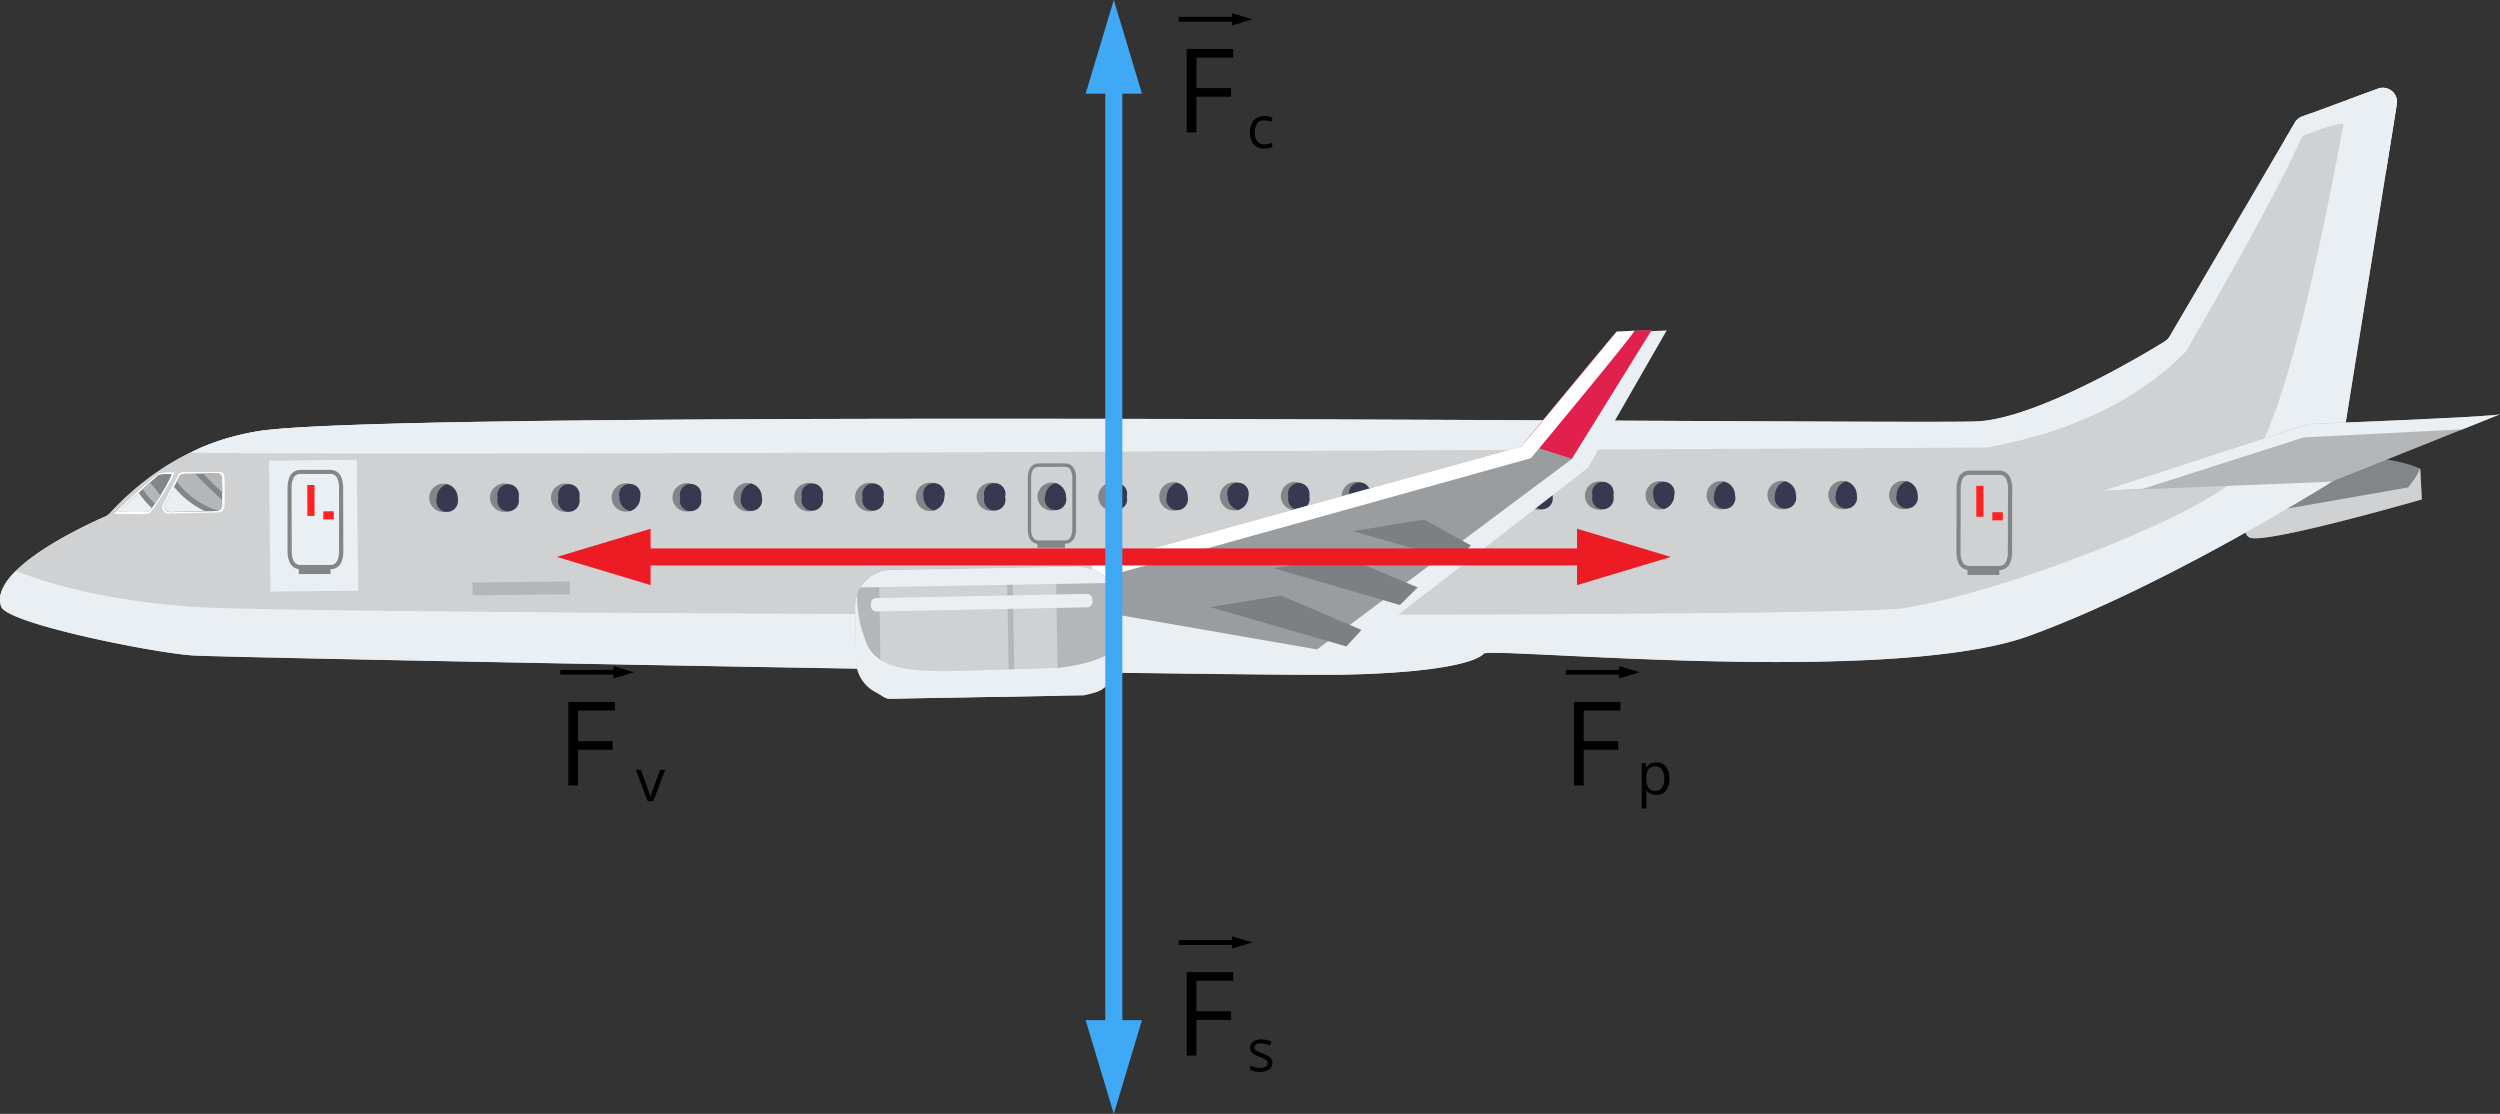 <svg xmlns="http://www.w3.org/2000/svg" width="1026.67" height="457.42" viewBox="0 0 1026.67 457.42">
  <rect x="0" y="0" width="1026.67" height="457.42" fill="#333333" stroke="none"/>
  <defs>
    <style>
      .cls-1 {
        fill: #838689;
      }

      .cls-2 {
        fill: #cfd1d3;
      }

      .cls-3 {
        fill: #eaeff4;
      }

      .cls-4 {
        fill: #b4b6b8;
      }

      .cls-5 {
        fill: #fff;
      }

      .cls-6 {
        fill: #ff2220;
      }

      .cls-7 {
        fill: #373950;
      }

      .cls-8 {
        fill: #9a9da0;
      }

      .cls-9 {
        fill: #e1204d;
      }

      .cls-10 {
        fill: #7d7f82;
      }

      .cls-11, .cls-13, .cls-15 {
        fill: none;
        stroke-miterlimit: 10;
      }

      .cls-11 {
        stroke: #ed1c24;
      }

      .cls-11, .cls-13 {
        stroke-width: 7px;
      }

      .cls-12 {
        fill: #ed1c24;
      }

      .cls-13 {
        stroke: #3fa9f5;
      }

      .cls-14 {
        fill: #3fa9f5;
      }

      .cls-15 {
        stroke: #000;
        stroke-width: 2px;
      }
    </style>
  </defs>
  <title>plane_forces2</title>
  <g id="Layer_2" data-name="Layer 2">
    <g id="Layer_1-2" data-name="Layer 1">
      <g id="Ñëîé_3" data-name="Ñëîé 3">
        <g>
          <path class="cls-1" d="M931.68,185.26s-13.82,32.34-7.94,35.46,70.81-15.61,70.81-15.61l-.64-12.6C979.21,185.23,931.68,185.26,931.68,185.26Z"/>
          <path class="cls-2" d="M922.84,211.71c-1.34,5.7-1.17,7.89.9,9,5.87,3.12,70.81-15.62,70.81-15.62l-.64-12.59-.21-.09c-.49,2.68-4.79,7.76-4.79,7.76S926.21,211.21,922.84,211.71Z"/>
          <path class="cls-2" d="M43.4,212a5.72,5.72,0,0,0,1.81-1.35,111.57,111.57,0,0,1,33.16-24.87h0c1.08-.52,2.16-1,3.26-1.53,2.19-1,4.43-1.86,6.68-2.66,1.13-.41,2.3-.79,3.44-1.16s2.3-.7,3.49-1c2.12-.59,4.27-1.09,6.46-1.55.53-.12,1.06-.21,1.58-.28,1-.2,1.86-.38,2.79-.52,57.6-9.31,678.4-2.75,705.73-4,24.81-1.13,69.27-27.94,77.17-32.83a6.06,6.06,0,0,0,1.87-1.8l51.55-88a5.89,5.89,0,0,1,3.08-2.61l1.3-.46L976.61,36.4a5.8,5.8,0,0,1,7.61,6.39L960.05,193.86a5.86,5.86,0,0,1-2.58,4.06c-12.27,7.56-72.73,44.47-124.07,63.13-57.46,20.92-221.51,4.37-224.09,7.36S593,276.09,553,277s-460.16-6.92-473.92-7.87C62.72,268,2.8,256,.48,249-4.65,233.64,36.18,215.15,43.4,212Z"/>
          <path class="cls-3" d="M979.76,71.17l4.55-28.42a5.79,5.79,0,0,0-7.7-6.35l-29.91,11-1.3.46a5.91,5.91,0,0,0-3,2.52l-4.5,7.69L944.7,56c7.49-2.27,17.7-7.84,25.48-4C977.07,55.31,979,63,979.76,71.17Z"/>
          <path class="cls-2" d="M196.31,173.3c-46,.77-79.06,2-90.38,3.82C82,181,61.78,192.81,45.1,210.77a5.76,5.76,0,0,1-1.8,1.34C36.63,215,.22,231.44,0,246.19c17.62,4.13,186.29-37.31,195.85-49.29C201.79,189.5,200.64,180.7,196.31,173.3Z"/>
          <path class="cls-3" d="M81.63,184.22c2.19-1,4.43-1.86,6.68-2.66,1.13-.41,2.3-.79,3.44-1.16s2.3-.7,3.49-1c2.12-.59,4.27-1.09,6.46-1.55.53-.12,1.06-.21,1.58-.28,1-.2,1.86-.38,2.79-.52,57.6-9.31,678.4-2.75,705.73-4,24.81-1.13,69.27-27.94,77.17-32.83a6.06,6.06,0,0,0,1.87-1.8l51.55-88a5.92,5.92,0,0,1,3.07-2.61l3.85-1.39c-8.32,24.4-51.52,97.57-51.52,97.82-31.52,32.19-75.61,37.95-81.64,39.54,0,0-670.41,3.69-737.78,2.08Z"/>
          <path class="cls-3" d="M6.52,234.5c-4.85,4.79-7.66,9.86-6.07,14.61,2.32,7,62.25,18.94,78.64,20.08,13.76.95,434,8.79,473.9,7.87s53.7-5.58,56.28-8.57,166.64,13.53,224.1-7.37c51.35-18.68,111.83-55.57,124.1-63.2a5.8,5.8,0,0,0,2.58-4.06L984.29,42.75a5.79,5.79,0,0,0-7.68-6.35l-12.23,4.47c-5.46,27.17-23.13,131-42.38,152.5-16.32,18.21-99.3,49.79-139.9,56.32-29.5,4.77-657.54,2.58-701.13-.38C55.9,247.62,30.18,243.53,6.52,234.5Z"/>
          <path class="cls-4" d="M957.58,197.79l-94.37,3.81,84.62-27.47s75.46-2.87,78.84-4Z"/>
          <rect class="cls-3" x="110.76" y="189" width="36.05" height="53.77" transform="translate(-2.28 1.38) rotate(-0.61)"/>
          <path class="cls-3" d="M1011.28,176.31l15.39-6.16c-3.38,1.11-78.79,4-78.79,4l-84.62,27.47,17-.93,65.84-21.08Z"/>
          <path class="cls-5" d="M75.29,193.92a2.53,2.53,0,0,0-2.2,1.38l-6.16,12a2.53,2.53,0,0,0,2.31,3.61l20.42-.5a2.5,2.5,0,0,0,2.45-2.22,115.13,115.13,0,0,0,0-12.6,1.92,1.92,0,0,0-2-1.8C86.57,193.79,78.67,193.86,75.29,193.92Z"/>
          <path class="cls-1" d="M75.54,194.61a2.35,2.35,0,0,0-2,1.27l-5.71,11.05a2.42,2.42,0,0,0-.25,1.12,2.33,2.33,0,0,0,2.39,2.29l18.85-.46a2.32,2.32,0,0,0,2.27-2.07,106.87,106.87,0,0,0,0-11.6,1.8,1.8,0,0,0-1.8-1.8C86,194.43,78.72,194.51,75.54,194.61Z"/>
          <path class="cls-5" d="M65.91,194.28c-2.57.79-19,16.71-19,16.71s12.29.28,14,0,10.65-15.45,10.65-16.94A27.58,27.58,0,0,0,65.91,194.28Z"/>
          <path class="cls-1" d="M65.32,195c-1.28.65-16.69,15.16-16.69,15.16s10.61.24,12.17,0,9.68-14,9.68-15.38A15.17,15.17,0,0,0,65.32,195Z"/>
          <path class="cls-4" d="M91.34,202.36c0-2.3-.17-4.6-.17-6.08a1.8,1.8,0,0,0-1.8-1.8l-6,0Q87.26,198.42,91.34,202.36Z"/>
          <path class="cls-4" d="M72.58,197.68a33.45,33.45,0,0,0,17.14,12.07,2.3,2.3,0,0,0,1.46-1.9,13.39,13.39,0,0,0,.13-2.41q-5.75-5.25-11.13-10.82H75.54a2.32,2.32,0,0,0-2,1.27Z"/>
          <path class="cls-3" d="M67.92,206.84a2.31,2.31,0,0,0-.26,1.12,2.34,2.34,0,0,0,2.39,2.29l14.09-.35a36.35,36.35,0,0,1-12.7-10Z"/>
          <path class="cls-4" d="M61.66,198.17l-3,2.71a37.22,37.22,0,0,0,5,6c.69-1,1.45-2.17,2.19-3.38Q63.89,200.73,61.66,198.17Z"/>
          <path class="cls-3" d="M48.62,210.16s10.62.26,12.18,0c.31-.05.85-.61,1.56-1.49A40.13,40.13,0,0,1,57,202.45Z"/>
          <g>
            <path class="cls-1" d="M118.92,230.8a11.15,11.15,0,0,1-.83-4.23V200.1a11.45,11.45,0,0,1,.84-4.28,4.75,4.75,0,0,1,4.38-2.86l12.4,0h0a4.69,4.69,0,0,1,4.36,2.86,11.13,11.13,0,0,1,.85,4.26l.07,26.58a11.23,11.23,0,0,1-.82,4.24,4.74,4.74,0,0,1-4.38,2.89l-12.41,0h0A4.76,4.76,0,0,1,118.92,230.8Zm16.73-36.16-12.4,0a3,3,0,0,0-2.79,1.79,9.47,9.47,0,0,0-.71,3.6l.06,26.57a9.83,9.83,0,0,0,.71,3.6,3,3,0,0,0,2.81,1.81h0l12.41,0a3,3,0,0,0,2.79-1.8,9.41,9.41,0,0,0,.7-3.59V200a9.71,9.71,0,0,0-.72-3.6,3,3,0,0,0-2.78-1.8Z"/>
            <rect class="cls-1" x="122.67" y="232.88" width="13.06" height="2.88" transform="translate(-0.6 0.33) rotate(-0.15)"/>
            <rect class="cls-6" x="126.2" y="199.19" width="2.95" height="12.7" transform="translate(-0.53 0.33) rotate(-0.15)"/>
            <rect class="cls-6" x="132.76" y="209.98" width="4.3" height="3.33" transform="translate(-0.55 0.35) rotate(-0.15)"/>
          </g>
          <g>
            <path class="cls-1" d="M804.27,231.21a11.37,11.37,0,0,1-.82-4.23l.06-26.57a11.18,11.18,0,0,1,.84-4.28,4.7,4.7,0,0,1,4.4-2.86l12.39,0a4.79,4.79,0,0,1,4.39,2.87,11.2,11.2,0,0,1,.83,4.27L826.3,227a11.07,11.07,0,0,1-.84,4.25,4.72,4.72,0,0,1-4.39,2.86l-12.42,0A4.78,4.78,0,0,1,804.27,231.21ZM808.71,195a3,3,0,0,0-2.81,1.8,9.42,9.42,0,0,0-.71,3.59L805.13,227a9.49,9.49,0,0,0,.69,3.6,3,3,0,0,0,2.8,1.8l12.42,0a3,3,0,0,0,2.81-1.79,9.47,9.47,0,0,0,.71-3.6l.06-26.57a9.43,9.43,0,0,0-.71-3.6A3,3,0,0,0,821.1,195Z"/>
            <rect class="cls-1" x="807.99" y="233.24" width="13.06" height="2.88"/>
            <rect class="cls-6" x="811.6" y="199.52" width="2.95" height="12.7"/>
            <rect class="cls-6" x="818.18" y="210.36" width="4.3" height="3.33"/>
          </g>
          <g>
            <path class="cls-1" d="M437.42,223.36l-10.8,0a4.14,4.14,0,0,1-3.83-2.31,8.56,8.56,0,0,1-.72-3.42V196.09a8.51,8.51,0,0,1,.73-3.45,4.12,4.12,0,0,1,3.76-2.33h0l10.8,0a4.09,4.09,0,0,1,3.83,2.3,8.5,8.5,0,0,1,.72,3.45l0,21.47a8.27,8.27,0,0,1-.71,3.43,4.13,4.13,0,0,1-3.78,2.33Zm-10.94-31.63h0a2.64,2.64,0,0,0-2.4,1.45,7.2,7.2,0,0,0-.62,2.93l0,21.46a7.24,7.24,0,0,0,.63,2.9,2.61,2.61,0,0,0,2.44,1.45l10.8,0h0a2.62,2.62,0,0,0,2.41-1.47,7.29,7.29,0,0,0,.6-2.91l0-21.46a7.28,7.28,0,0,0-.62-2.94,2.63,2.63,0,0,0-2.45-1.44Z"/>
            <polygon class="cls-1" points="426.01 222.65 437.35 222.61 437.36 224.95 426.01 224.97 426.01 222.65"/>
          </g>
          <g>
            <path class="cls-1" d="M781.52,197.46h.09a4.45,4.45,0,0,1,1.49.22,5.79,5.79,0,0,1,4.36,5.57h0a5.86,5.86,0,0,1-4.21,5.6,5.21,5.21,0,0,1-1.61.25,5.83,5.83,0,0,1-5.86-5.74v-.09A5.83,5.83,0,0,1,781.52,197.46Z"/>
            <path class="cls-1" d="M750.79,203.31a5.87,5.87,0,0,1,5.92-5.82h0a4.72,4.72,0,0,1,1.49.22,5.85,5.85,0,0,1,4.36,5.59h0a5.86,5.86,0,0,1-4.2,5.6,5.77,5.77,0,0,1-1.64.25h0a5.87,5.87,0,0,1-5.89-5.84Z"/>
            <path class="cls-1" d="M725.82,203.37a5.87,5.87,0,0,1,5.83-5.9h0a4.72,4.72,0,0,1,1.53.22,5.79,5.79,0,0,1,4.32,5.51v.09a5.9,5.9,0,0,1-4.21,5.63,5.53,5.53,0,0,1-1.62.24,5.9,5.9,0,0,1-5.85-5.79Z"/>
            <path class="cls-1" d="M706.59,197.57h.09a5.39,5.39,0,0,1,1.49.19,5.87,5.87,0,0,1,4.36,5.58h0a5.86,5.86,0,0,1-4.21,5.61,5.54,5.54,0,0,1-1.62.25,5.87,5.87,0,0,1-5.87-5.77h0A5.85,5.85,0,0,1,706.59,197.57Z"/>
            <path class="cls-1" d="M681.6,197.59h0a4.57,4.57,0,0,1,1.51.22,5.86,5.86,0,0,1,4.36,5.58h0a5.93,5.93,0,0,1-4.21,5.61,6,6,0,0,1-1.64.25,5.87,5.87,0,0,1-5.85-5.79h0A5.86,5.86,0,0,1,681.6,197.59Z"/>
            <path class="cls-1" d="M656.71,197.71h0a4.76,4.76,0,0,1,1.51.22,5.85,5.85,0,0,1,4.35,5.57h0a5.88,5.88,0,0,1-4.21,5.62,5.22,5.22,0,0,1-1.62.25,5.85,5.85,0,0,1-5.85-5.75v-.09A5.86,5.86,0,0,1,656.71,197.71Z"/>
            <path class="cls-1" d="M631.65,197.72h.09a5.83,5.83,0,0,1,5.85,5.78h0a5.84,5.84,0,0,1-4.2,5.6,5.67,5.67,0,0,1-1.64.25,5.87,5.87,0,0,1-5.85-5.77h0A5.84,5.84,0,0,1,631.65,197.72Z"/>
            <path class="cls-1" d="M600.93,203.61a5.87,5.87,0,0,1,5.82-5.91h0a5.51,5.51,0,0,1,1.51.22,5.81,5.81,0,0,1,4.34,5.54v.09a5.85,5.85,0,0,1-4.2,5.6,5.54,5.54,0,0,1-1.62.25,5.87,5.87,0,0,1-5.85-5.79Z"/>
            <path class="cls-1" d="M581.76,197.86h0a4.78,4.78,0,0,1,1.5.22,5.85,5.85,0,0,1,4.35,5.59h0a5.86,5.86,0,0,1-4.2,5.55,6,6,0,0,1-1.64.25,5.88,5.88,0,0,1-5.85-5.79h0A5.89,5.89,0,0,1,581.76,197.86Z"/>
            <path class="cls-1" d="M551,203.73a5.84,5.84,0,0,1,5.82-5.87h0a4.57,4.57,0,0,1,1.51.22,5.84,5.84,0,0,1,4.36,5.57h0a5.85,5.85,0,0,1-11.69.08Z"/>
            <path class="cls-1" d="M526,203.8a5.86,5.86,0,0,1,5.8-5.93h0a5.51,5.51,0,0,1,1.51.22,5.89,5.89,0,0,1,4.34,5.59h0a5.86,5.86,0,0,1-4.2,5.6,5.27,5.27,0,0,1-1.62.25,5.84,5.84,0,0,1-5.84-5.64v-.09Z"/>
            <path class="cls-1" d="M506.79,198.05h0a4.51,4.51,0,0,1,1.5.22,5.85,5.85,0,0,1,4.36,5.59h0a5.93,5.93,0,0,1-4.21,5.62,6.62,6.62,0,0,1-1.6.14,5.86,5.86,0,0,1-5.85-5.79h0A5.86,5.86,0,0,1,506.79,198.05Z"/>
            <path class="cls-1" d="M481.77,198h0a5.49,5.49,0,0,1,1.51.19,5.83,5.83,0,0,1,4.45,5.57v.09a5.89,5.89,0,0,1-4.17,5.62,6.49,6.49,0,0,1-1.64.23,5.83,5.83,0,0,1-5.85-5.74v-.12A5.86,5.86,0,0,1,481.77,198Z"/>
            <path class="cls-1" d="M456.87,198.17h0a5,5,0,0,1,1.49.22,5.87,5.87,0,0,1,4.36,5.58h0a5.87,5.87,0,0,1-4.2,5.5,5.72,5.72,0,0,1-1.64.25A5.87,5.87,0,0,1,451,204h0A5.87,5.87,0,0,1,456.87,198.17Z"/>
            <path class="cls-1" d="M431.88,198.16h0a4.84,4.84,0,0,1,1.51.22,5.79,5.79,0,0,1,4.34,5.54h0a5.87,5.87,0,0,1-4.19,5.51,5.65,5.65,0,0,1-1.63.25,5.88,5.88,0,0,1-5.86-5.79h0A5.88,5.88,0,0,1,431.88,198.16Z"/>
            <path class="cls-1" d="M406.91,198.23h0a4.72,4.72,0,0,1,1.49.22,5.82,5.82,0,0,1,4.34,5.5h0a5.87,5.87,0,0,1-4.17,5.62,6.43,6.43,0,0,1-1.64.23,5.88,5.88,0,0,1-5.87-5.77h0A5.91,5.91,0,0,1,406.91,198.23Z"/>
            <path class="cls-1" d="M381.85,198.21h.09a5.38,5.38,0,0,1,1.49.18,5.87,5.87,0,0,1,4.36,5.63h0a5.89,5.89,0,0,1-4.23,5.6,5.21,5.21,0,0,1-1.61.25,5.87,5.87,0,0,1-5.86-5.77h0A5.83,5.83,0,0,1,381.85,198.21Z"/>
            <path class="cls-1" d="M356.87,198.31h0a5.06,5.06,0,0,1,1.51.22,5.85,5.85,0,0,1,4.35,5.59h0a5.88,5.88,0,0,1-4.14,5.61A5.53,5.53,0,0,1,357,210a5.82,5.82,0,0,1-5.85-5.75v-.09A5.88,5.88,0,0,1,356.87,198.31Z"/>
            <path class="cls-1" d="M332,198.31h0a4.78,4.78,0,0,1,1.5.22,5.84,5.84,0,0,1,4.36,5.57h0a5.88,5.88,0,0,1-4.21,5.62A5.67,5.67,0,0,1,332,210a5.9,5.9,0,0,1-5.85-5.79h0A5.87,5.87,0,0,1,332,198.31Z"/>
            <path class="cls-1" d="M301.16,204.21a5.83,5.83,0,0,1,5.81-5.85h0a5.22,5.22,0,0,1,1.51.19,5.82,5.82,0,0,1,4.34,5.53v.09a5.86,5.86,0,0,1-4.21,5.6A5.22,5.22,0,0,1,307,210a5.86,5.86,0,0,1-5.85-5.77h0Z"/>
            <path class="cls-1" d="M282,198.41h0a4.78,4.78,0,0,1,1.5.22,5.87,5.87,0,0,1,4.36,5.59h0a5.86,5.86,0,0,1-4.21,5.6,5.22,5.22,0,0,1-1.62.25,5.88,5.88,0,0,1-5.87-5.79h0A5.89,5.89,0,0,1,282,198.41Z"/>
            <path class="cls-1" d="M257,198.46h0a4.84,4.84,0,0,1,1.51.22,5.87,5.87,0,0,1,4.36,5.57h0a5.93,5.93,0,0,1-4.21,5.62,5.35,5.35,0,0,1-1.64.25,5.88,5.88,0,0,1-5.85-5.79h0A5.87,5.87,0,0,1,257,198.46Z"/>
            <path class="cls-1" d="M232,198.58h.09a4.67,4.67,0,0,1,1.49.21,5.83,5.83,0,0,1,4.36,5.57h0a5.84,5.84,0,0,1-4.2,5.61,5.59,5.59,0,0,1-1.62.25,5.83,5.83,0,0,1-5.85-5.74v-.09A5.83,5.83,0,0,1,232,198.58Z"/>
            <path class="cls-1" d="M207.08,198.56h0a5.71,5.71,0,0,1,1.49.22,5.85,5.85,0,0,1,4.36,5.59h0a5.86,5.86,0,0,1-4.2,5.6,5.39,5.39,0,0,1-1.64.25,5.86,5.86,0,0,1-5.85-5.79h0A5.87,5.87,0,0,1,207.08,198.56Z"/>
            <path class="cls-1" d="M182.09,198.6h0a5.48,5.48,0,0,1,1.51.18,5.81,5.81,0,0,1,4.34,5.53v.09a5.86,5.86,0,0,1-4.2,5.62,5.27,5.27,0,0,1-1.62.25,5.85,5.85,0,0,1-5.85-5.79h0A5.85,5.85,0,0,1,182.09,198.6Z"/>
          </g>
          <g>
            <path class="cls-7" d="M783.1,197.64a5.79,5.79,0,0,1,4.36,5.57h0a4.43,4.43,0,1,1-8.55,0h0A5.83,5.83,0,0,1,783.1,197.64Z"/>
            <path class="cls-7" d="M758.13,197.67a5.86,5.86,0,0,1,4.36,5.59h0a4.43,4.43,0,1,1-8.55,0h0A5.87,5.87,0,0,1,758.13,197.67Z"/>
            <path class="cls-7" d="M733.18,197.69a5.79,5.79,0,0,1,4.32,5.51v.09a4.43,4.43,0,1,1-8.55,0h0A5.87,5.87,0,0,1,733.18,197.69Z"/>
            <path class="cls-7" d="M708.15,197.83a5.87,5.87,0,0,1,4.36,5.59h0a4.42,4.42,0,1,1-8.53,0h0A5.88,5.88,0,0,1,708.15,197.83Z"/>
            <path class="cls-7" d="M679,201.12a4.43,4.43,0,0,1,8.55,2.33h0a5.92,5.92,0,0,1-4.21,5.6,5.78,5.78,0,0,1-4.34-5.53v-.09A4.52,4.52,0,0,1,679,201.12Z"/>
            <path class="cls-7" d="M654,201.11a4.42,4.42,0,1,1,8.52,2.39h0a4.43,4.43,0,1,1-8.53,0h0A4.43,4.43,0,0,1,654,201.11Z"/>
            <path class="cls-7" d="M629,201.18a4.42,4.42,0,1,1,8.52,2.39h0a4.42,4.42,0,1,1-8.53,0h0A4.43,4.43,0,0,1,629,201.18Z"/>
            <path class="cls-7" d="M604.08,203.49a4.34,4.34,0,0,1,0-2.37,4.42,4.42,0,1,1,8.52,2.39v.09a4.42,4.42,0,1,1-8.54,0h0Z"/>
            <path class="cls-7" d="M579.09,201.32a4.43,4.43,0,0,1,8.54,2.33h0a4.52,4.52,0,0,1,0,2.31,4.43,4.43,0,0,1-8.54-2.33h0A4.42,4.42,0,0,1,579.09,201.32Z"/>
            <path class="cls-7" d="M554.08,203.64a4.42,4.42,0,1,1,8.56,0h0a5.89,5.89,0,0,1-4.17,5.61,5.81,5.81,0,0,1-4.37-5.57h0Z"/>
            <path class="cls-7" d="M529.11,203.75a4.52,4.52,0,0,1,0-2.31,4.43,4.43,0,0,1,8.54,2.33h0a4.34,4.34,0,0,1,0,2.37,4.42,4.42,0,1,1-8.52-2.39h0Z"/>
            <path class="cls-7" d="M504.12,203.84a4.43,4.43,0,1,1,8.53,0h0a5.93,5.93,0,0,1-4.21,5.62,5.87,5.87,0,0,1-4.29-5.61v-.09Z"/>
            <path class="cls-7" d="M483.28,198.23a5.81,5.81,0,0,1,4.41,5.55v.09a4.43,4.43,0,1,1-8.53,0h0A5.92,5.92,0,0,1,483.28,198.23Z"/>
            <path class="cls-7" d="M454.2,201.58a4.42,4.42,0,0,1,8.52,2.39h0a4.47,4.47,0,0,1,0,2.38,4.43,4.43,0,0,1-8.52-2.4h0A4.44,4.44,0,0,1,454.2,201.58Z"/>
            <path class="cls-7" d="M433.41,198.38a5.79,5.79,0,0,1,4.34,5.54h0a4.38,4.38,0,0,1,0,2.3,4.42,4.42,0,0,1-8.54-2.32h0A5.92,5.92,0,0,1,433.41,198.38Z"/>
            <path class="cls-7" d="M404.24,201.63a4.42,4.42,0,1,1,8.52,2.39h0a4.43,4.43,0,1,1-8.53,0h0A4.43,4.43,0,0,1,404.24,201.63Z"/>
            <path class="cls-7" d="M379.28,204a4.42,4.42,0,1,1,8.53,0h0a5.9,5.9,0,0,1-4.23,5.61,5.8,5.8,0,0,1-4.32-5.52v-.09Z"/>
            <path class="cls-7" d="M354.28,201.8a4.42,4.42,0,0,1,8.54,2.32h0a4.43,4.43,0,1,1-8.55,0h0A4.38,4.38,0,0,1,354.28,201.8Z"/>
            <path class="cls-7" d="M329.32,204.15a4.34,4.34,0,0,1,0-2.37,4.42,4.42,0,1,1,8.52,2.39h0a4.42,4.42,0,1,1-8.54,0h0Z"/>
            <path class="cls-7" d="M308.5,198.6a5.82,5.82,0,0,1,4.34,5.53v.09a4.43,4.43,0,1,1-8.55,0h0A5.89,5.89,0,0,1,308.5,198.6Z"/>
            <path class="cls-7" d="M279.34,202a4.42,4.42,0,1,1,8.54,2.32h0a4.43,4.43,0,1,1-8.54,0h0A4.48,4.48,0,0,1,279.34,202Z"/>
            <path class="cls-7" d="M254.37,204.29a4.42,4.42,0,1,1,8.54,0h0a5.92,5.92,0,0,1-4.2,5.62,5.81,5.81,0,0,1-4.34-5.54v-.09Z"/>
            <path class="cls-7" d="M229.36,202a4.43,4.43,0,0,1,8.53,2.39h0a4.47,4.47,0,0,1,0,2.38,4.43,4.43,0,1,1-8.52-2.4h0A4.43,4.43,0,0,1,229.36,202Z"/>
            <path class="cls-7" d="M204.41,202.1a4.42,4.42,0,0,1,8.54,2.32h0a4.43,4.43,0,1,1-8.55,0h0A4.38,4.38,0,0,1,204.41,202.1Z"/>
            <path class="cls-7" d="M183.6,198.85a5.83,5.83,0,0,1,4.34,5.53v.09a4.52,4.52,0,0,1,0,2.31,4.43,4.43,0,1,1-8.54-2.33h0A5.91,5.91,0,0,1,183.6,198.85Z"/>
          </g>
          <path class="cls-3" d="M631.66,186.52s27.14-35.82,35.87-46.84l2.71-3.27,14.23-.72L652,192.21l-107.13,83L456,255.9l2.3-11.73L456.7,238Z"/>
          <path class="cls-8" d="M624.81,183.32s27.52-33.67,36.37-44l2.69-3.11,14.4-.72-32.89,53.08L540.85,266.71,453.44,251.5,449.74,238l-1.55-5.75Z"/>
          <path class="cls-9" d="M645.49,188.38l32.81-52.9-14.39.72-2.69,3.1c-7.85,9.2-35.36,42.81-35.36,42.81Z"/>
          <polygon class="cls-10" points="584.77 213.36 555.65 218.13 597.86 230.34 604.08 224 584.77 213.36"/>
          <polygon class="cls-10" points="552.17 228.58 523.05 233.35 574.88 248.47 582.18 241.24 552.17 228.58"/>
          <polygon class="cls-10" points="526.06 244.55 496.94 249.32 552.91 265.48 559.12 258.69 526.06 244.55"/>
          <path class="cls-5" d="M624.85,183.33l39.06-47.13,7.34-.38c-.73,2.07-42.53,52.34-42.53,52.34L449.74,238l-1.55-5.75Z"/>
          <g>
            <path class="cls-4" d="M457.43,274c0-8.26-.07-21.7-.34-29.85a10.57,10.57,0,0,0-6.58-9.48,23.2,23.2,0,0,0-8-2l-76.74,1.23a14.56,14.56,0,0,0-5.88,1.34h0A14.76,14.76,0,0,0,351.23,249l.38,22.22A14.79,14.79,0,0,0,359,283.8l4.31,2.49a4.13,4.13,0,0,0,2.14.56l78.73-1.37a4.07,4.07,0,0,0,.78,0,51.19,51.19,0,0,0,5.16-1.29A10.61,10.61,0,0,0,457.43,274Z"/>
            <path class="cls-2" d="M361.82,285.55l1.44.83a4.08,4.08,0,0,0,2.14.56l69.1-1.21-.87-52.79-67.9,1.2A14.58,14.58,0,0,0,361,235Z"/>
            <rect class="cls-4" x="413.97" y="233.26" width="2.28" height="52.8" transform="translate(-4.46 7.27) rotate(-1)"/>
            <path class="cls-3" d="M351.18,249.05l.38,22.22a14.75,14.75,0,0,0,7.38,12.61l4.32,2.5a4.1,4.1,0,0,0,2.14.56l78.73-1.37a4,4,0,0,0,.77,0,50.71,50.71,0,0,0,5.17-1.29,10.63,10.63,0,0,0,7.33-10.11V267c-5.55,4.67-16.1,6.5-23.08,7.31l-46.17,1.39c-10.5-.42-26.73.31-32-10.87A50.37,50.37,0,0,1,352,244.2,14.6,14.6,0,0,0,351.18,249.05Z"/>
            <path class="cls-3" d="M455.8,239.42a10.39,10.39,0,0,0-5.29-4.75,23.2,23.2,0,0,0-8-2l-76.76,1.41a14.7,14.7,0,0,0-12.37,7.17Z"/>
            <rect class="cls-3" x="356.94" y="245.75" width="90.98" height="5.52" rx="2.18" transform="matrix(1, -0.02, 0.02, 1, -4.27, 7.05)"/>
          </g>
          <rect class="cls-4" x="194.02" y="239.01" width="40.01" height="5.27" transform="translate(-2.55 2.28) rotate(-0.61)"/>
        </g>
      </g>
      <g>
        <g>
          <line class="cls-11" x1="658.19" y1="228.71" x2="256.54" y2="228.71"/>
          <polygon class="cls-12" points="267.18 217.13 267.18 240.28 228.7 228.71 267.18 217.13"/>
          <polygon class="cls-12" points="647.64 217.13 647.64 240.28 686.12 228.71 647.64 217.13"/>
          <line class="cls-13" x1="457.41" y1="429.5" x2="457.41" y2="27.85"/>
          <polygon class="cls-14" points="468.98 38.48 445.83 38.48 457.41 0 468.98 38.48"/>
          <polygon class="cls-14" points="468.98 418.94 445.83 418.94 457.41 457.42 468.98 418.94"/>
        </g>
        <g>
          <line class="cls-15" x1="484.05" y1="387.03" x2="508.68" y2="387.03"/>
          <polygon points="505.9 389.57 505.9 384.49 514.35 387.03 505.9 389.57"/>
          <path d="M491.35,433.49h-4V399.23h19.1v3.54H491.35V415.3h14.21v3.54H491.35Z"/>
        </g>
        <g>
          <line class="cls-15" x1="484.05" y1="7.91" x2="508.68" y2="7.91"/>
          <polygon points="505.9 10.46 505.9 5.37 514.35 7.91 505.9 10.46"/>
          <path d="M491.35,54.37h-4V20.11h19.1v3.54H491.35V36.19h14.21v3.54H491.35Z"/>
        </g>
        <g>
          <line class="cls-15" x1="643.07" y1="276.08" x2="667.69" y2="276.08"/>
          <polygon points="664.92 278.62 664.92 273.54 673.37 276.08 664.92 278.62"/>
          <path d="M650.37,322.54h-4V288.27h19.1v3.54H650.37v12.54h14.2v3.54h-14.2Z"/>
        </g>
        <g>
          <line class="cls-15" x1="230.11" y1="276.08" x2="254.73" y2="276.08"/>
          <polygon points="251.95 278.62 251.95 273.54 260.4 276.08 251.95 278.62"/>
          <path d="M237.41,322.54h-4V288.27h19.1v3.54H237.41v12.54h14.2v3.54h-14.2Z"/>
        </g>
        <path d="M519.18,61a5.43,5.43,0,0,1-4.31-1.72,7,7,0,0,1-1.53-4.85,7.25,7.25,0,0,1,1.55-5,5.56,5.56,0,0,1,4.42-1.76,8.25,8.25,0,0,1,1.85.2,6,6,0,0,1,1.46.47L522,50a9,9,0,0,0-1.41-.43,6.37,6.37,0,0,0-1.34-.17q-3.91,0-3.92,5a6,6,0,0,0,1,3.64,3.32,3.32,0,0,0,2.83,1.26,8.67,8.67,0,0,0,3.29-.69v1.72A7,7,0,0,1,519.18,61Z"/>
        <path d="M266,329l-4.88-12.85h2.09l2.76,7.62a35.71,35.71,0,0,1,1.11,3.47h.09c.09-.41.36-1.27.81-2.57s1.49-4.14,3.08-8.52h2.09L268.31,329Z"/>
        <path d="M522.53,436.41a3.23,3.23,0,0,1-1.34,2.77,6.34,6.34,0,0,1-3.75,1,8.12,8.12,0,0,1-4-.81v-1.8a9.81,9.81,0,0,0,2,.73,8.18,8.18,0,0,0,2,.27,4.64,4.64,0,0,0,2.34-.48,1.61,1.61,0,0,0,.82-1.49,1.59,1.59,0,0,0-.65-1.28,10.64,10.64,0,0,0-2.53-1.26,13.37,13.37,0,0,1-2.55-1.16,3.5,3.5,0,0,1-1.13-1.14,3,3,0,0,1-.37-1.51,2.9,2.9,0,0,1,1.28-2.48,6,6,0,0,1,3.51-.9,10.28,10.28,0,0,1,4,.84l-.69,1.58a9.33,9.33,0,0,0-3.51-.79,4,4,0,0,0-2.08.43,1.34,1.34,0,0,0-.7,1.19,1.41,1.41,0,0,0,.26.88,2.45,2.45,0,0,0,.85.69,18,18,0,0,0,2.25.95,8.61,8.61,0,0,1,3.09,1.68A3,3,0,0,1,522.53,436.41Z"/>
        <path d="M680.14,326.43a5.55,5.55,0,0,1-2.29-.47,4.25,4.25,0,0,1-1.74-1.42H676a16.07,16.07,0,0,1,.14,2.13V332h-1.94V313.35h1.58l.27,1.76h.09a4.58,4.58,0,0,1,1.75-1.53,5.34,5.34,0,0,1,2.28-.47,4.77,4.77,0,0,1,4,1.75,7.72,7.72,0,0,1,1.39,4.9,7.61,7.61,0,0,1-1.42,4.92A4.76,4.76,0,0,1,680.14,326.43Zm-.28-11.66a3.42,3.42,0,0,0-2.84,1.09,5.59,5.59,0,0,0-.91,3.47v.43a6.37,6.37,0,0,0,.91,3.87,3.41,3.41,0,0,0,2.89,1.17,3,3,0,0,0,2.61-1.35,6.39,6.39,0,0,0,.94-3.71,6.15,6.15,0,0,0-.94-3.69A3.1,3.1,0,0,0,679.86,314.77Z"/>
      </g>
    </g>
  </g>
</svg>
